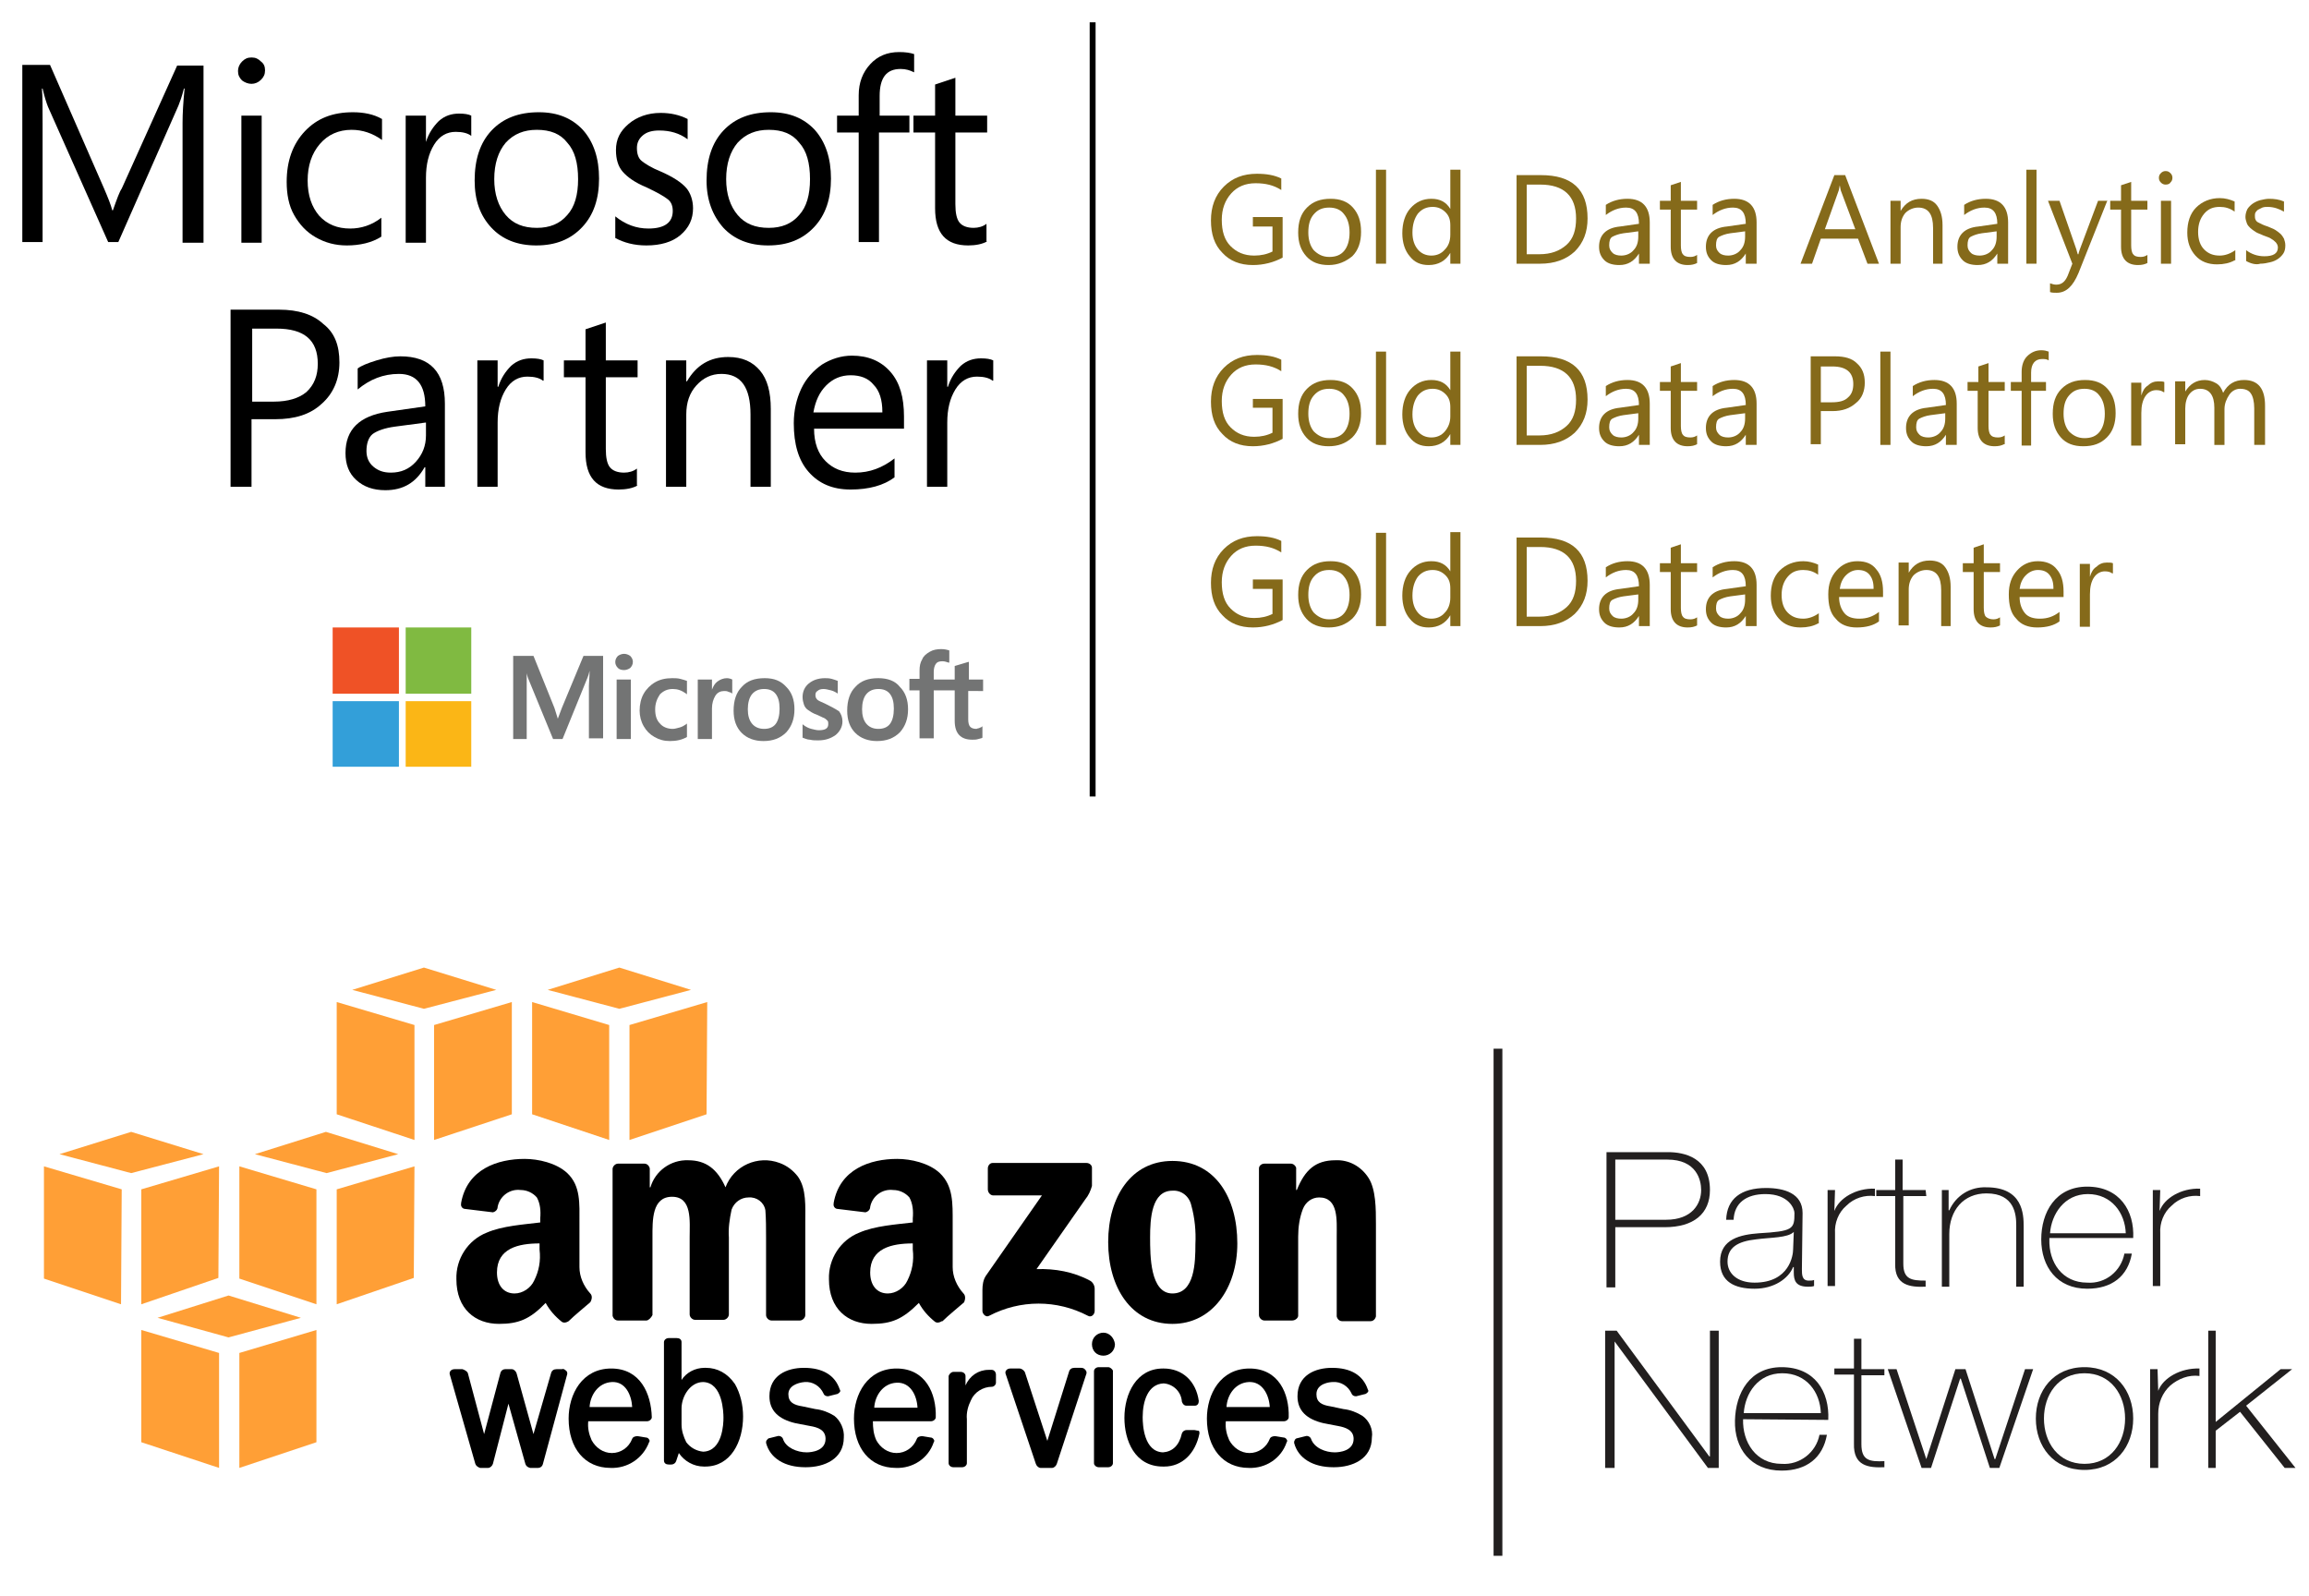 <?xml version="1.0" encoding="utf-8"?>
<!-- Generator: Adobe Illustrator 21.0.2, SVG Export Plug-In . SVG Version: 6.00 Build 0)  -->
<svg version="1.1" id="Layer_1" xmlns="http://www.w3.org/2000/svg" xmlns:xlink="http://www.w3.org/1999/xlink" x="0px" y="0px"
	 viewBox="0 0 341.5 236" style="enable-background:new 0 0 341.5 236;" xml:space="preserve">
<style type="text/css">
	.st0{fill:#FF9F36;}
	.st1{fill:#221F1F;}
	.st2{fill:#737474;}
	.st3{fill:#EF5226;}
	.st4{fill:#80BA41;}
	.st5{fill:#339FD9;}
	.st6{fill:#FBB616;}
	.st7{fill:none;stroke:#000000;stroke-width:0.874;stroke-miterlimit:10;}
	.st8{fill:#856A1A;}
</style>
<title>Data analytics awards 2</title>
<g>
	<polygon id="_Path_" class="st0" points="61.3,168.6 49.8,164.8 49.8,148.2 61.3,151.6 	"/>
	<polygon id="_Path_2" class="st0" points="64.2,151.6 75.7,148.2 75.7,164.8 64.2,168.6 	"/>
	<polygon id="_Path_3" class="st0" points="73.4,146.4 62.7,143.1 52.1,146.4 62.7,149.2 	"/>
	<polygon id="_Path_4" class="st0" points="90.1,168.6 78.7,164.8 78.7,148.2 90.1,151.6 	"/>
	<polygon id="_Path_5" class="st0" points="93.1,151.6 104.6,148.2 104.5,164.8 93.1,168.6 	"/>
	<polygon id="_Path_6" class="st0" points="102.2,146.4 91.6,143.1 81,146.4 91.6,149.2 	"/>
	<polygon id="_Path_7" class="st0" points="18,175.9 6.5,172.5 6.5,189.1 17.9,192.9 	"/>
	<polygon id="_Path_8" class="st0" points="20.9,175.9 32.4,172.5 32.3,189 20.9,192.9 	"/>
	<polygon id="_Path_9" class="st0" points="30.1,170.7 19.4,167.4 8.8,170.7 19.4,173.5 	"/>
	<polygon id="_Path_10" class="st0" points="46.8,192.9 35.4,189.1 35.4,172.5 46.8,175.9 	"/>
	<polygon id="_Path_11" class="st0" points="49.8,175.9 61.3,172.5 61.2,189 49.8,192.9 	"/>
	<polygon id="_Path_12" class="st0" points="58.9,170.7 48.2,167.4 37.7,170.7 48.3,173.5 	"/>
	<polygon id="_Path_13" class="st0" points="32.4,217.1 20.9,213.3 20.9,196.7 32.4,200.1 	"/>
	<polygon id="_Path_14" class="st0" points="35.4,200.1 46.8,196.7 46.8,213.3 35.4,217.1 	"/>
	<polygon id="_Path_15" class="st0" points="44.5,194.9 33.8,191.6 23.3,194.9 33.8,197.8 	"/>
	<path id="_Path_16" d="M83.1,202.5h-0.8c-0.4,0-0.7,0.2-0.8,0.6l-2.6,9l-2.5-9c-0.1-0.3-0.4-0.6-0.7-0.6h-1c-0.3,0-0.6,0.2-0.7,0.6
		l-2.4,9l-2.4-9c-0.1-0.3-0.5-0.5-0.8-0.6h-1.2c-0.2,0-0.5,0.1-0.6,0.3c-0.1,0.1-0.1,0.2-0.1,0.4l3.8,13.3c0.1,0.3,0.4,0.5,0.7,0.6
		h1.2c0.3,0,0.6-0.3,0.7-0.6l2.3-8.9l2.5,8.9c0.1,0.3,0.3,0.5,0.7,0.6h1.2c0.3,0,0.6-0.2,0.7-0.6l3.6-13.3c0-0.1,0-0.3-0.1-0.4
		C83.5,202.5,83.3,202.4,83.1,202.5"/>
	<path d="M90.4,202.4c-4.3,0-6.3,3.8-6.3,7.4c0,4.4,2.4,7.3,6.2,7.3c2.5,0.1,4.8-1.4,5.7-3.8c0.1-0.1,0.1-0.3,0-0.4
		c-0.1-0.2-0.3-0.3-0.5-0.3l-1.2-0.2c-0.3,0-0.7,0.1-0.8,0.4c-0.5,1.3-1.7,2.1-3,2.1c-1.3,0-2.4-0.8-3-1.9c-0.4-0.9-0.6-1.8-0.5-2.8
		h8.7c0.2,0,0.4-0.1,0.5-0.2c0.1-0.1,0.2-0.2,0.2-0.4C96.3,206.1,94.7,202.4,90.4,202.4 M93.5,208.1h-6.3c0.1-1.8,1.3-3.6,3.3-3.7
		S93.4,206.3,93.5,208.1"/>
	<path d="M104.4,202.3h-0.2c-1.4,0-2.7,0.7-3.4,1.8v-5.6c0-0.4-0.3-0.6-0.7-0.6h-1.2c-0.4,0-0.7,0.3-0.7,0.6V216
		c0,0.4,0.3,0.6,0.7,0.6h0.4c0.3,0,0.6-0.2,0.7-0.5l0.4-1.2c0.8,1.2,2.2,2,3.7,2h0.2c3.8,0,5.6-3.7,5.6-7.4c0-1.7-0.4-3.4-1.2-4.8
		C107.6,203.1,106.1,202.3,104.4,202.3 M107,209.7c0,0.8-0.1,4.9-3,5c-1-0.1-1.9-0.6-2.5-1.4c-0.4-0.8-0.7-1.7-0.7-2.6v-2.4
		c0-1.8,1.3-3.9,3.2-3.9C106.9,204.5,107,208.9,107,209.7"/>
	<path id="_Path_17" d="M123.4,209.4c-0.8-0.5-1.8-0.9-2.8-1l-1.9-0.4c-1.3-0.2-2.1-0.6-2.1-1.8s1.3-1.7,2.4-1.8
		c1.2-0.1,2.3,0.6,2.8,1.7c0.1,0.3,0.4,0.4,0.6,0.4h0.1l1.2-0.3c0.2,0,0.4-0.2,0.5-0.3c0.1-0.1,0.1-0.3,0-0.4
		c-0.7-2.1-2.5-3.2-5.3-3.2c-2.5,0-5.1,1.1-5.1,4.2c0,2.1,1.3,3.4,3.9,4l2.1,0.4c1.2,0.2,2.3,0.6,2.3,1.9c0,1.8-2.1,2-2.8,2
		c-1.4,0-3.1-0.7-3.5-2c-0.1-0.3-0.5-0.5-0.8-0.4l-1.2,0.3c-0.2,0-0.3,0.2-0.4,0.3c-0.1,0.1-0.1,0.3-0.1,0.4
		c0.6,2.3,2.8,3.6,5.8,3.6h0.1c2.7,0,5.6-1.2,5.6-4.4C124.9,211.4,124.3,210.1,123.4,209.4"/>
	<path d="M132.6,202.4c-4.3,0-6.3,3.8-6.3,7.4c0,4.4,2.4,7.3,6.2,7.3c2.5,0.1,4.8-1.4,5.6-3.8c0.1-0.1,0.1-0.3,0-0.4
		c-0.1-0.2-0.3-0.3-0.5-0.3l-1.2-0.2c-0.3,0-0.7,0.1-0.8,0.4c-0.5,1.3-1.7,2.1-3,2.1c-1.3,0-2.4-0.8-3-1.9c-0.4-0.9-0.5-1.8-0.5-2.8
		h8.6c0.2,0,0.4-0.1,0.5-0.2c0.1-0.1,0.2-0.2,0.2-0.4C138.5,206.1,136.9,202.4,132.6,202.4 M135.7,208.2h-6.4
		c0.1-1.8,1.3-3.6,3.3-3.7S135.6,206.3,135.7,208.2"/>
	<path id="_Path_18" d="M146.7,202.6h-0.5c-1.5,0-2.8,0.9-3.4,2.3v-1.4c0-0.3-0.3-0.6-0.7-0.6H141c-0.3,0-0.6,0.3-0.7,0.6v12.9
		c0,0.3,0.3,0.6,0.7,0.6h1.3c0.4,0,0.7-0.3,0.7-0.6v-6.5c-0.1-1,0.2-2,0.6-2.8c0.5-1.2,1.8-2,3.1-2c0.3,0,0.6-0.3,0.6-0.6v-1.2
		C147.3,202.9,147,202.6,146.7,202.6"/>
	<path id="_Path_19" d="M159.9,202.3h-1c-0.4,0-0.7,0.2-0.8,0.6l-3.2,10.2l-3.3-10.1c-0.1-0.3-0.5-0.6-0.8-0.6h-1.4
		c-0.2,0-0.5,0.1-0.6,0.3c-0.1,0.1-0.1,0.2-0.1,0.4l4.5,13.4c0.1,0.3,0.4,0.6,0.7,0.6h1.7c0.3,0,0.6-0.3,0.7-0.6l4.4-13.4
		c0-0.1,0-0.3-0.1-0.4C160.4,202.4,160.2,202.3,159.9,202.3"/>
	<path id="_Path_20" d="M163.2,197.1c-0.9,0-1.7,0.7-1.7,1.7s0.7,1.7,1.7,1.7c0.9,0,1.7-0.7,1.7-1.7c0,0,0,0,0,0
		C164.8,197.9,164.1,197.1,163.2,197.1"/>
	<path id="_Path_21" d="M163.9,202.2h-1.4c-0.4,0-0.7,0.3-0.7,0.6v13.6c0,0.2,0.1,0.3,0.2,0.4c0.1,0.1,0.3,0.2,0.5,0.2h1.4
		c0.4,0,0.7-0.3,0.7-0.6v-13.7C164.5,202.5,164.2,202.2,163.9,202.2"/>
	<path id="_Path_22" d="M176.6,211.5h-1.1c-0.3,0-0.6,0.2-0.7,0.5c-0.4,1.8-1.4,2.7-2.8,2.8c-2.8-0.1-3-4-3-5.2c0-2.4,0.8-4.9,3.1-5
		c1.4,0.1,2.6,1.2,2.7,2.7c0.1,0.3,0.3,0.6,0.7,0.6h1.2c0.4,0,0.6-0.3,0.6-0.7c-0.4-2.9-2.4-4.8-5.2-4.8H172c-3.9,0-5.7,3.7-5.7,7.3
		c0,3.3,1.5,7.2,5.7,7.2h0.2c2.6,0,4.6-1.9,5.2-4.9c0-0.1,0-0.3-0.1-0.4C177,211.6,176.8,211.5,176.6,211.5"/>
	<path d="M184.8,202.4c-4.3,0-6.3,3.8-6.3,7.4c0,4.4,2.4,7.3,6.2,7.3c2.5,0.1,4.8-1.4,5.6-3.8c0.1-0.1,0.1-0.3,0-0.4
		c-0.1-0.2-0.3-0.3-0.5-0.3l-1.2-0.2c-0.3,0-0.7,0.1-0.8,0.4c-0.5,1.3-1.7,2.1-3,2.1c-1.3,0-2.4-0.8-3-1.9c-0.4-0.9-0.6-1.8-0.5-2.8
		h8.6c0.2,0,0.4-0.1,0.5-0.2c0.1-0.1,0.2-0.2,0.2-0.4C190.7,206.1,189.1,202.4,184.8,202.4 M187.8,208.1h-6.4
		c0.1-1.8,1.3-3.6,3.3-3.7S187.7,206.3,187.8,208.1"/>
	<path id="_Path_23" d="M201.5,209.4c-0.8-0.5-1.8-0.9-2.8-1l-1.9-0.4c-1.3-0.2-2.1-0.6-2.1-1.8c0-1.6,2-1.8,2.4-1.8
		c1.2-0.1,2.3,0.6,2.8,1.7c0.1,0.3,0.4,0.4,0.6,0.4h0.1l1.2-0.3c0.2,0,0.4-0.2,0.5-0.3c0.1-0.1,0.1-0.3,0-0.4
		c-0.7-2.1-2.5-3.2-5.3-3.2c-2.5,0-5.1,1.1-5.1,4.2c0,2.1,1.3,3.4,3.9,4l2.1,0.4c1.1,0.2,2.3,0.6,2.3,1.9c0,1.8-2.1,2-2.8,2
		c-1.3,0-3-0.6-3.5-2c-0.1-0.3-0.5-0.5-0.8-0.4l-1.2,0.3c-0.2,0-0.4,0.2-0.4,0.3c-0.1,0.1-0.1,0.3-0.1,0.4c0.6,2.3,2.8,3.6,5.8,3.6
		h0.1c2.7,0,5.6-1.2,5.6-4.4C203.1,211.4,202.5,210.1,201.5,209.4"/>
	<path id="_Path_24" d="M146.1,175.9v-3.1c0-0.4,0.3-0.8,0.7-0.8c0,0,0,0,0,0h13.9c0.4,0,0.8,0.3,0.8,0.7c0,0,0,0,0,0v2.7
		c-0.2,0.7-0.5,1.4-1,2l-7.2,10.3c2.7-0.1,5.5,0.4,7.9,1.7c0.4,0.2,0.7,0.7,0.7,1.2v3.3c0,0.5-0.5,1-1,0.7c-4.6-2.4-10-2.4-14.6,0
		c-0.5,0.3-1-0.3-1-0.7v-3.1c0-0.7,0.1-1.5,0.5-2.1l8.3-11.9h-7.2C146.5,176.8,146.1,176.4,146.1,175.9
		C146.1,176,146.1,176,146.1,175.9"/>
	<path id="_Path_25" d="M95.6,195.3h-4.2c-0.4,0-0.7-0.3-0.8-0.7v-21.7c0-0.4,0.4-0.8,0.8-0.8c0,0,0,0,0,0h3.9
		c0.4,0,0.7,0.3,0.8,0.7v2.8h0.1c0.7-2.4,3-4.1,5.6-4c2.6,0,4.3,1.3,5.5,4c1.2-3.2,4.8-4.8,8-3.6c1.1,0.4,2,1.1,2.7,2
		c1.3,1.8,1.1,4.5,1.1,6.8v13.7c0,0.4-0.4,0.8-0.8,0.8h-4.2c-0.4,0-0.8-0.4-0.8-0.8V183c0-1.3,0-2.7-0.1-4c-0.2-1.2-1.3-2-2.5-1.9
		c0,0,0,0,0,0c-1.1,0-2.1,0.7-2.5,1.8c-0.3,1.4-0.5,2.8-0.4,4.1v11.4c0,0.4-0.4,0.8-0.8,0.8h-4.2c-0.4,0-0.8-0.4-0.8-0.8V183
		c0-2.4,0.4-6-2.6-6s-2.9,3.5-2.9,6v11.5C96.3,194.9,95.9,195.3,95.6,195.3"/>
	<path d="M173.4,171.7c6.3,0,9.6,5.4,9.6,12.2c0,6.6-3.7,11.9-9.6,11.9c-6.1,0-9.5-5.4-9.5-12.1S167.3,171.7,173.4,171.7
		 M173.4,176.1c-3.1,0-3.3,4.2-3.3,6.9s0,8.3,3.3,8.3s3.4-4.6,3.4-7.3c0.1-1.9-0.1-3.9-0.6-5.7C175.9,176.9,174.7,176,173.4,176.1"
		/>
	<path id="_Path_26" d="M191.1,195.3H187c-0.4,0-0.8-0.4-0.8-0.8v-21.7c0-0.4,0.4-0.7,0.8-0.7h3.9c0.4,0,0.7,0.3,0.8,0.6v3.3h0.1
		c1.2-3,2.8-4.4,5.7-4.4c2-0.1,3.8,0.9,4.9,2.6c1.1,1.7,1.1,4.6,1.1,6.8v13.7c-0.1,0.4-0.4,0.7-0.8,0.7h-4.2c-0.4,0-0.7-0.3-0.8-0.7
		v-11.8c0-2.4,0.3-5.8-2.6-5.8c-1.1,0-2,0.7-2.4,1.7c-0.5,1.3-0.7,2.7-0.7,4.1v11.7C192,194.9,191.6,195.3,191.1,195.3"/>
	<polygon id="_Path_27" class="st1" points="237.4,196.8 239.1,196.8 252.8,215.4 252.9,215.4 252.9,196.8 254.2,196.8 254.2,217.1 
		252.6,217.1 238.8,198.4 238.8,198.4 238.8,217.1 237.4,217.1 	"/>
	<path class="st1" d="M257.8,209.9c-0.1,3.4,1.9,6.6,5.7,6.6c2.7,0.2,5.1-1.7,5.6-4.3h1.1c-0.6,3.4-3,5.3-6.7,5.3
		c-4.6,0-7-3.3-6.9-7.4s2.2-7.9,6.9-7.9c4.9,0,7.1,3.6,6.9,7.8L257.8,209.9z M269.3,209c-0.1-3.1-2.1-5.9-5.7-5.9s-5.5,3-5.7,5.9
		H269.3z"/>
	<path id="_Path_28" class="st1" d="M278.7,203.4h-3.4v10.2c0,2.4,1.2,2.6,3.4,2.5v0.9c-2.4,0.1-4.6-0.2-4.5-3.5v-10.2h-2.9v-0.9
		h2.9V198h1.1v4.5h3.4L278.7,203.4z"/>
	<polygon id="_Path_29" class="st1" points="284.9,215.8 284.9,215.8 289.2,202.5 290.7,202.5 295,215.8 295.1,215.8 299.5,202.5 
		300.7,202.5 295.7,217.1 294.3,217.1 290,203.9 289.9,203.9 285.6,217.1 284.2,217.1 279.2,202.5 280.5,202.5 	"/>
	<path class="st1" d="M308.3,202.2c4.6,0,7.2,3.5,7.2,7.6s-2.6,7.6-7.2,7.6s-7.2-3.5-7.2-7.6S303.7,202.2,308.3,202.2 M308.3,216.5
		c3.9,0,6-3.2,6-6.7s-2.1-6.7-6-6.7s-6,3.2-6,6.7S304.4,216.5,308.3,216.5"/>
	<path id="_Path_30" class="st1" d="M319.2,205.7L319.2,205.7c0.7-1.9,3.3-3.4,6.1-3.3v1.1c-1.6-0.2-3.1,0.4-4.3,1.4
		c-1.2,1.1-1.8,2.6-1.8,4.2v8H318v-14.6h1.1L319.2,205.7z"/>
	<polygon id="_Path_31" class="st1" points="326.6,196.8 327.7,196.8 327.7,210.3 337.3,202.5 339,202.5 332.2,207.9 339.5,217.1 
		337.9,217.1 331.3,208.8 327.7,211.6 327.7,217.1 326.6,217.1 	"/>
	<path class="st1" d="M237.6,170.4h9.1c2.4,0,6.2,0.8,6.2,5.6c0,3.5-2.4,5.5-6.7,5.5h-7.3v8.9h-1.3V170.4z M238.9,180.4h7.5
		c3.9,0,5.2-2.4,5.2-4.4c0-1.5-0.7-4.5-5-4.5h-7.7L238.9,180.4z"/>
	<path class="st1" d="M266.5,187.7c0,0.8,0,1.7,1,1.7c0.3,0,0.6,0,0.8-0.1v0.9c-0.3,0.1-0.6,0.1-0.9,0.1c-1.8,0-2.1-0.9-2.1-2.1
		v-0.8h-0.1c-0.7,1.7-2.8,3.2-5.7,3.2s-5.1-1-5.1-4c0-3.4,3.1-4,5.7-4.2c5.1-0.3,5.3-0.6,5.3-3c0-0.6-0.8-2.8-4.3-2.8
		c-2.8,0-4.6,1.3-4.7,3.8h-1.1c0.1-3.1,2.2-4.7,5.9-4.7c2.7,0,5.4,0.8,5.4,3.7L266.5,187.7z M265.3,182.2c-0.9,0.9-3.4,0.8-5.6,1.1
		c-2.7,0.3-4.2,1.2-4.2,3.3c0,1.7,1.4,3.1,4,3.1c5.2,0,5.7-4.1,5.7-4.9L265.3,182.2z"/>
	<path id="_Path_32" class="st1" d="M271.3,179.1L271.3,179.1c0.7-1.9,3.2-3.4,6-3.3v1.1c-1.5-0.2-3.1,0.3-4.2,1.4
		c-1.2,1-1.8,2.6-1.7,4.1v7.8h-1.1V176h1.1L271.3,179.1z"/>
	<path id="_Path_33" class="st1" d="M284.9,176.9h-3.4v10c0,2.3,1.2,2.5,3.3,2.5v0.9c-2.3,0.1-4.6-0.2-4.5-3.4v-10h-2.8V176h2.8
		v-4.5h1.1v4.5h3.4L284.9,176.9z"/>
	<path id="_Path_34" class="st1" d="M287.1,176h1.1v3h0.1c1-2.2,3.1-3.5,5.5-3.4c5.4,0,5.5,4,5.5,5.8v8.9h-1.1v-9.1
		c0-1.5-0.2-4.7-4.4-4.7c-3.4,0-5.5,2.5-5.5,6v7.8h-1.1V176z"/>
	<path class="st1" d="M303.1,183.3c-0.1,3.4,1.9,6.4,5.6,6.4c2.7,0.2,5-1.7,5.5-4.3h1.1c-0.6,3.4-3,5.2-6.6,5.2
		c-4.5,0-6.8-3.3-6.8-7.3s2.1-7.8,6.8-7.8c4.8,0,7,3.6,6.8,7.6H303.1z M314.4,182.4c-0.1-3-2.1-5.8-5.6-5.8s-5.4,3-5.6,5.8H314.4z"
		/>
	<path id="_Path_35" class="st1" d="M319.4,179.1L319.4,179.1c0.7-1.9,3.2-3.4,6-3.3v1.1c-1.5-0.2-3.1,0.3-4.2,1.4
		c-1.2,1-1.8,2.6-1.7,4.1v7.8h-1.1V176h1.1L319.4,179.1z"/>
	<rect id="_Path_36" x="220.9" y="155.1" class="st1" width="1.3" height="75"/>
</g>
<path d="M142.5,191.3c-1-1.1-1.6-2.5-1.6-3.9v-6.6c0-2.8,0.1-5.4-1.9-7.3c-1.6-1.5-4.3-2.1-6.3-2.1c-4,0-8.5,1.5-9.4,6.5
	c0,0,0,0,0,0.1c-0.1,0.4,0.2,0.8,0.6,0.8l4.1,0.5c0.4-0.1,0.7-0.4,0.7-0.8c0.3-1.6,1.8-2.7,3.4-2.5c0.9,0,1.8,0.4,2.4,1.1
	c0.5,0.9,0.6,2,0.5,3.1v0.6c-2.5,0.3-5.6,0.5-7.9,1.5c-2.8,1.1-4.6,3.9-4.5,6.9c0,4.4,2.8,6.6,6.3,6.6c3,0,4.6-0.7,7-3.1
	c0.6,1.1,1.4,2,2.4,2.8c0.3,0.2,0.7,0.1,1-0.1l0.1,0c0.8-0.8,2.4-2.1,3.2-2.8C142.8,192.1,142.8,191.6,142.5,191.3z M134.2,189.4
	c-0.5,1.1-1.7,1.9-2.9,1.9c-1.6,0-2.6-1.2-2.6-3.1c0-3.6,3.2-4.3,6.3-4.3v0.9C135.2,186.5,134.9,188,134.2,189.4z"/>
<path d="M87.3,191.3c-1-1.1-1.6-2.5-1.6-3.9v-6.6c0-2.8,0.2-5.4-1.8-7.3c-1.6-1.5-4.3-2.1-6.3-2.1c-4,0-8.5,1.5-9.4,6.5
	c0,0,0,0,0,0.1c-0.1,0.4,0.2,0.8,0.6,0.8l4.1,0.5c0.4-0.1,0.7-0.4,0.7-0.8c0.3-1.6,1.8-2.7,3.4-2.5c0.9,0,1.8,0.4,2.4,1.1
	c0.5,0.9,0.6,2,0.5,3.1v0.6c-2.4,0.3-5.6,0.5-7.9,1.5c-2.8,1.1-4.6,3.9-4.5,6.9c0,4.4,2.8,6.6,6.3,6.6c2.9,0,4.6-0.7,6.9-3.1
	c0.6,1.1,1.4,2,2.4,2.8c0.3,0.2,0.7,0.1,1-0.1l0,0c0.8-0.8,2.4-2.1,3.2-2.8C87.6,192.1,87.6,191.6,87.3,191.3z M79,189.4
	c-0.5,1.1-1.7,1.9-2.9,1.9c-1.6,0-2.6-1.2-2.6-3.1c0-3.6,3.2-4.3,6.3-4.3v0.9C80,186.5,79.7,188,79,189.4z"/>
<g>
	<g>
		<path d="M30.1,35.9h-3.1V18.2c0-1.4,0.1-3.1,0.3-5.1h-0.1c-0.3,1.2-0.6,2-0.8,2.5l-8.9,20.2H16l-8.9-20c-0.2-0.5-0.5-1.4-0.8-2.7
			H6.2c0.1,1.1,0.1,2.8,0.1,5.1v17.6h-3V9.6h4.1l8,18.3c0.6,1.4,1,2.4,1.2,3.2h0.1c0.6-1.7,1-2.8,1.3-3.2l8.2-18.2h3.9V35.9"/>
		<path d="M39.2,10.4c0,0.6-0.2,1-0.6,1.4c-0.4,0.4-0.9,0.6-1.4,0.6c-0.5,0-1-0.2-1.4-0.5c-0.4-0.4-0.6-0.8-0.6-1.4
			c0-0.5,0.2-1,0.6-1.4c0.4-0.4,0.8-0.6,1.4-0.6c0.6,0,1,0.2,1.4,0.6C39,9.4,39.2,9.8,39.2,10.4 M38.7,35.9h-3V17.1h3V35.9"/>
		<path d="M56.4,35c-1.4,0.9-3.2,1.3-5.1,1.3c-1.7,0-3.2-0.4-4.6-1.2c-1.4-0.8-2.4-1.9-3.2-3.3c-0.8-1.4-1.1-3.1-1.1-4.9
			c0-3.1,0.9-5.6,2.7-7.5c1.8-1.9,4.1-2.8,7.1-2.8c1.6,0,3.1,0.3,4.3,1v3.1c-1.4-1-2.9-1.5-4.5-1.5c-1.9,0-3.5,0.7-4.7,2.1
			c-1.2,1.4-1.8,3.2-1.8,5.4c0,2.2,0.6,3.9,1.7,5.2c1.2,1.3,2.7,1.9,4.6,1.9c1.6,0,3.2-0.5,4.6-1.6V35"/>
		<path d="M69.7,20.1c-0.5-0.4-1.3-0.6-2.3-0.6c-1.3,0-2.4,0.6-3.2,1.9c-0.8,1.3-1.2,2.9-1.2,4.9v9.6h-3V17.1h3V21H63
			c0.4-1.3,1.1-2.3,1.9-3.1c0.9-0.8,1.9-1.1,3-1.1c0.8,0,1.4,0.1,1.8,0.3V20.1"/>
		<path d="M88.6,26.4c0,3-0.8,5.4-2.5,7.2c-1.7,1.8-3.9,2.7-6.8,2.7c-2.8,0-5-0.9-6.6-2.6c-1.7-1.8-2.5-4.1-2.5-7
			c0-3.1,0.8-5.6,2.5-7.4c1.7-1.8,4-2.7,7-2.7c2.8,0,4.9,0.9,6.5,2.6C87.8,21,88.6,23.4,88.6,26.4 M85.5,26.5c0-2.4-0.5-4.2-1.6-5.4
			c-1-1.3-2.5-1.9-4.5-1.9c-1.9,0-3.4,0.6-4.6,1.9c-1.1,1.3-1.7,3.1-1.7,5.4c0,2.2,0.6,4,1.7,5.3c1.1,1.3,2.6,1.9,4.6,1.9
			c1.9,0,3.4-0.6,4.5-1.9C85,30.6,85.5,28.8,85.5,26.5"/>
		<path d="M102.5,30.8c0,1.6-0.6,2.9-1.9,4c-1.2,1-2.9,1.5-5,1.5c-1.8,0-3.3-0.4-4.6-1.1V32c1.5,1.2,3.1,1.8,4.9,1.8
			c2.4,0,3.6-0.9,3.6-2.6c0-0.7-0.2-1.3-0.7-1.7c-0.5-0.4-1.5-1-3.2-1.8c-1.7-0.7-2.8-1.5-3.5-2.3c-0.7-0.8-1-1.9-1-3.2
			c0-1.6,0.6-2.8,1.9-3.9c1.2-1,2.8-1.6,4.7-1.6c1.5,0,2.8,0.3,4,0.9v3c-1.2-0.9-2.6-1.3-4.2-1.3c-1,0-1.8,0.2-2.4,0.7
			c-0.6,0.5-0.9,1.1-0.9,1.9c0,0.8,0.2,1.5,0.7,1.9c0.5,0.4,1.4,1,2.9,1.6c1.8,0.8,3,1.6,3.7,2.4C102.1,28.5,102.5,29.6,102.5,30.8"
			/>
		<path d="M122.9,26.4c0,3-0.8,5.4-2.5,7.2c-1.7,1.8-3.9,2.7-6.8,2.7c-2.8,0-5-0.9-6.6-2.6c-1.6-1.8-2.5-4.1-2.5-7
			c0-3.1,0.8-5.6,2.5-7.4c1.7-1.8,4-2.7,7-2.7c2.8,0,4.9,0.9,6.5,2.6C122.1,21,122.9,23.4,122.9,26.4 M119.8,26.5
			c0-2.4-0.5-4.2-1.6-5.4c-1-1.3-2.5-1.9-4.5-1.9c-1.9,0-3.4,0.6-4.6,1.9c-1.1,1.3-1.7,3.1-1.7,5.4c0,2.2,0.6,4,1.7,5.3
			c1.1,1.3,2.6,1.9,4.6,1.9c1.9,0,3.4-0.6,4.5-1.9C119.3,30.6,119.8,28.8,119.8,26.5"/>
		<path d="M135.2,10.7c-0.6-0.3-1.2-0.5-2-0.5c-2.1,0-3.1,1.3-3.1,4v2.9h4.4v2.5H130v16.2h-3V19.6h-3.2v-2.5h3.2v-3
			c0-1.9,0.6-3.4,1.7-4.6c1.1-1.2,2.5-1.8,4.3-1.8c0.9,0,1.6,0.1,2.2,0.3V10.7"/>
		<path d="M146,35.7c-0.7,0.4-1.7,0.6-2.8,0.6c-3.3,0-4.9-1.8-4.9-5.5V19.6h-3.2v-2.5h3.2v-4.6l3-1v5.6h4.7v2.5h-4.7v10.6
			c0,1.3,0.2,2.2,0.6,2.7c0.4,0.5,1.1,0.8,2.1,0.8c0.7,0,1.4-0.2,1.9-0.6V35.7"/>
		<path d="M50.2,53.6c0,2.5-0.9,4.6-2.6,6.1c-1.7,1.6-4,2.3-6.9,2.3h-3.5V72h-3.1V45.8h7.2c2.8,0,5,0.7,6.5,2.1
			C49.5,49.2,50.2,51.1,50.2,53.6 M47,53.8c0-3.5-2-5.2-6.1-5.2h-3.6v10.8h3.2c2.1,0,3.7-0.5,4.8-1.4C46.5,56.9,47,55.5,47,53.8"/>
		<path d="M65.9,72h-3v-2.9h-0.1c-1.3,2.3-3.2,3.4-5.8,3.4c-1.8,0-3.2-0.5-4.3-1.5c-1.1-1-1.6-2.3-1.6-4c0-3.5,2.1-5.5,6.2-6.1
			l5.6-0.8c0-3.2-1.3-4.8-3.9-4.8c-2.3,0-4.3,0.8-6.1,2.3v-3.1c0.5-0.4,1.5-0.8,2.8-1.2c1.3-0.4,2.5-0.6,3.5-0.6
			c4.4,0,6.6,2.3,6.6,7V72 M62.9,62.5l-4.5,0.6c-1.5,0.2-2.6,0.6-3.3,1.1c-0.6,0.5-0.9,1.4-0.9,2.5c0,0.9,0.3,1.7,1,2.3
			c0.7,0.6,1.5,0.9,2.6,0.9c1.5,0,2.7-0.5,3.7-1.6c1-1.1,1.5-2.4,1.5-3.9V62.5"/>
		<path d="M80.3,56.3c-0.5-0.4-1.3-0.6-2.3-0.6c-1.3,0-2.4,0.6-3.2,1.9c-0.8,1.3-1.2,2.9-1.2,4.9V72h-3V53.3h3v3.9h0.1
			c0.4-1.3,1.1-2.3,1.9-3.1c0.9-0.8,1.9-1.1,3-1.1c0.8,0,1.4,0.1,1.8,0.3V56.3"/>
		<path d="M94.3,71.8c-0.7,0.4-1.7,0.6-2.8,0.6c-3.3,0-4.9-1.8-4.9-5.5V55.8h-3.2v-2.5h3.2v-4.6l3-1v5.6h4.7v2.5h-4.7v10.6
			c0,1.3,0.2,2.2,0.6,2.7c0.4,0.5,1.1,0.8,2.1,0.8c0.7,0,1.4-0.2,1.9-0.6V71.8"/>
		<path d="M114,72h-3V61.3c0-4-1.4-6-4.3-6c-1.5,0-2.7,0.6-3.7,1.7c-1,1.1-1.5,2.5-1.5,4.3V72h-3V53.3h3v3.1h0.1
			c1.4-2.4,3.4-3.6,6.1-3.6c2.1,0,3.6,0.7,4.7,2c1.1,1.3,1.6,3.2,1.6,5.7V72"/>
		<path d="M133.6,63.4h-13.2c0,2.1,0.6,3.7,1.7,4.8c1.1,1.1,2.5,1.7,4.4,1.7c2.1,0,4-0.7,5.8-2.1v2.8c-1.6,1.2-3.8,1.8-6.5,1.8
			c-2.7,0-4.7-0.9-6.2-2.6c-1.5-1.7-2.2-4.1-2.2-7.2c0-1.9,0.4-3.6,1.1-5.1c0.7-1.5,1.8-2.7,3.1-3.6c1.3-0.8,2.8-1.3,4.4-1.3
			c2.4,0,4.3,0.8,5.7,2.4c1.4,1.6,2,3.8,2,6.6V63.4 M130.5,60.9c0-1.7-0.4-3.1-1.3-4c-0.8-1-2-1.4-3.4-1.4c-1.4,0-2.6,0.5-3.6,1.5
			c-1,1-1.6,2.3-1.9,4H130.5"/>
		<path d="M146.8,56.3c-0.5-0.4-1.3-0.6-2.3-0.6c-1.3,0-2.4,0.6-3.2,1.9c-0.8,1.3-1.2,2.9-1.2,4.9V72h-3V53.3h3v3.9h0.1
			c0.4-1.3,1.1-2.3,1.9-3.1c0.9-0.8,1.9-1.1,3-1.1c0.8,0,1.4,0.1,1.8,0.3V56.3"/>
		<path class="st2" d="M83.1,104.7l-0.6,1.6h0c-0.1-0.4-0.3-0.9-0.5-1.6L78.9,97h-3v12.3h2v-7.6c0-0.5,0-1,0-1.7
			c0-0.3,0-0.6-0.1-0.8h0c0.1,0.5,0.2,0.8,0.3,1.1l3.7,9h1.4l3.7-9.1c0.1-0.2,0.2-0.6,0.3-1h0c0,0.9-0.1,1.7-0.1,2.2v7.8h2.1V97
			h-2.9L83.1,104.7"/>
		<polyline class="st2" points="91.2,109.3 93.3,109.3 93.3,102.6 93.3,100.5 91.2,100.5 91.2,104.8 91.2,109.3 		"/>
		<path class="st2" d="M92.3,96.7c-0.3,0-0.6,0.1-0.9,0.3c-0.2,0.2-0.4,0.5-0.4,0.9c0,0.3,0.1,0.6,0.4,0.9c0.2,0.2,0.5,0.3,0.9,0.3
			c0.3,0,0.6-0.1,0.9-0.3c0.2-0.2,0.4-0.5,0.4-0.9c0-0.3-0.1-0.6-0.4-0.9C92.9,96.8,92.6,96.7,92.3,96.7"/>
		<path class="st2" d="M100.6,100.4c-0.4-0.1-0.8-0.1-1.2-0.1c-1,0-1.8,0.2-2.5,0.6c-0.7,0.4-1.3,1-1.7,1.7
			c-0.4,0.7-0.6,1.6-0.6,2.5c0,0.8,0.2,1.6,0.6,2.3c0.4,0.7,0.9,1.2,1.6,1.6c0.7,0.4,1.4,0.6,2.3,0.6c1,0,1.8-0.2,2.5-0.6l0,0V107
			l-0.1,0.1c-0.3,0.2-0.6,0.4-1,0.5c-0.4,0.1-0.7,0.2-1,0.2c-0.8,0-1.5-0.3-1.9-0.8c-0.5-0.5-0.7-1.2-0.7-2.1c0-0.9,0.3-1.6,0.7-2.2
			c0.5-0.5,1.1-0.8,1.9-0.8c0.7,0,1.3,0.2,2,0.7l0.1,0.1v-2l0,0C101.3,100.6,101,100.5,100.6,100.4"/>
		<path class="st2" d="M107.5,100.3c-0.5,0-1,0.2-1.4,0.5c-0.4,0.3-0.6,0.7-0.8,1.2h0v-1.5h-2.1v8.8h2.1v-4.5c0-0.8,0.2-1.4,0.5-1.9
			c0.3-0.5,0.8-0.7,1.3-0.7c0.2,0,0.4,0,0.6,0.1c0.2,0.1,0.4,0.1,0.5,0.2l0.1,0.1v-2.1l0,0C108.1,100.4,107.8,100.3,107.5,100.3"/>
		<path class="st2" d="M113.1,100.3c-1.5,0-2.6,0.4-3.4,1.3c-0.8,0.8-1.2,2-1.2,3.5c0,1.4,0.4,2.5,1.2,3.3c0.8,0.8,1.9,1.2,3.2,1.2
			c1.4,0,2.5-0.4,3.4-1.3c0.8-0.9,1.2-2,1.2-3.4c0-1.4-0.4-2.5-1.2-3.3C115.5,100.7,114.5,100.3,113.1,100.3 M114.7,107.1
			c-0.4,0.5-1,0.7-1.7,0.7c-0.8,0-1.4-0.3-1.8-0.8c-0.4-0.5-0.6-1.2-0.6-2.1c0-0.9,0.2-1.7,0.6-2.2c0.4-0.5,1-0.8,1.8-0.8
			c0.7,0,1.3,0.2,1.7,0.7c0.4,0.5,0.6,1.2,0.6,2.2C115.3,105.8,115.1,106.6,114.7,107.1"/>
		<path class="st2" d="M122.1,104.1c-0.7-0.3-1.1-0.5-1.2-0.6c-0.2-0.2-0.3-0.4-0.3-0.7c0-0.3,0.1-0.5,0.3-0.6
			c0.2-0.2,0.5-0.3,0.9-0.3c0.3,0,0.7,0.1,1.1,0.2c0.4,0.1,0.7,0.3,0.9,0.4l0.1,0.1v-1.9l0,0c-0.2-0.1-0.6-0.2-0.9-0.3
			c-0.4-0.1-0.7-0.1-1-0.1c-1,0-1.8,0.3-2.4,0.8c-0.6,0.5-0.9,1.2-0.9,2c0,0.4,0.1,0.8,0.2,1.1c0.1,0.3,0.3,0.6,0.6,0.8
			c0.3,0.2,0.7,0.5,1.3,0.7c0.5,0.2,0.8,0.4,1.1,0.5c0.2,0.1,0.4,0.3,0.5,0.4c0.1,0.1,0.1,0.3,0.1,0.5c0,0.6-0.4,0.9-1.4,0.9
			c-0.3,0-0.7-0.1-1.1-0.2c-0.4-0.1-0.8-0.3-1.2-0.6l-0.1-0.1v2l0,0c0.3,0.1,0.7,0.3,1.1,0.3c0.4,0.1,0.8,0.1,1.2,0.1
			c1.1,0,1.9-0.3,2.6-0.8c0.6-0.5,1-1.2,1-2c0-0.6-0.2-1.1-0.5-1.5C123.5,104.8,122.9,104.5,122.1,104.1"/>
		<path class="st2" d="M129.9,100.3c-1.5,0-2.6,0.4-3.4,1.3c-0.8,0.8-1.2,2-1.2,3.5c0,1.4,0.4,2.5,1.2,3.3c0.8,0.8,1.9,1.2,3.2,1.2
			c1.4,0,2.5-0.4,3.4-1.3c0.8-0.9,1.2-2,1.2-3.4c0-1.4-0.4-2.5-1.2-3.3C132.4,100.7,131.3,100.3,129.9,100.3 M131.6,107.1
			c-0.4,0.5-1,0.7-1.7,0.7c-0.8,0-1.4-0.3-1.8-0.8c-0.4-0.5-0.6-1.2-0.6-2.1c0-0.9,0.2-1.7,0.6-2.2c0.4-0.5,1-0.8,1.8-0.8
			c0.7,0,1.3,0.2,1.7,0.7c0.4,0.5,0.6,1.2,0.6,2.2C132.2,105.8,132,106.6,131.6,107.1"/>
		<path class="st2" d="M145.4,102.2v-1.7h-2.1v-2.6l-0.1,0l-2,0.6l0,0v2h-3.1v-1.1c0-0.5,0.1-0.9,0.3-1.2c0.2-0.3,0.5-0.4,1-0.4
			c0.3,0,0.6,0.1,0.9,0.2l0.1,0v-1.8l0,0c-0.3-0.1-0.7-0.2-1.2-0.2c-0.6,0-1.2,0.1-1.7,0.4c-0.5,0.3-0.9,0.6-1.1,1.1
			c-0.3,0.5-0.4,1-0.4,1.7v1.2h-1.5v1.7h1.5v7.1h2.1v-7.1h3.1v4.5c0,1.9,0.9,2.8,2.6,2.8c0.3,0,0.6,0,0.9-0.1
			c0.3-0.1,0.5-0.1,0.6-0.2l0,0v-1.7l-0.1,0.1c-0.1,0.1-0.3,0.1-0.4,0.2c-0.2,0-0.3,0.1-0.4,0.1c-0.4,0-0.7-0.1-0.9-0.3
			c-0.2-0.2-0.3-0.6-0.3-1.1v-4.2H145.4"/>
		<polyline class="st3" points="59,102.6 49.2,102.6 49.2,92.8 59,92.8 59,102.6 		"/>
		<polyline class="st4" points="69.7,102.6 60,102.6 60,92.8 69.7,92.8 69.7,102.6 		"/>
		<polyline class="st5" points="59,113.4 49.2,113.4 49.2,103.7 59,103.7 59,113.4 		"/>
		<polyline class="st6" points="69.7,113.4 60,113.4 60,103.7 69.7,103.7 69.7,113.4 		"/>
	</g>
</g>
<line class="st7" x1="161.6" y1="3.3" x2="161.6" y2="117.8"/>
<g>
	<path class="st8" d="M189.7,38.1c-1.3,0.7-2.8,1.1-4.4,1.1c-1.9,0-3.4-0.6-4.5-1.8c-1.2-1.2-1.7-2.8-1.7-4.8c0-2,0.6-3.7,1.9-5
		c1.3-1.3,2.9-1.9,4.9-1.9c1.4,0,2.6,0.2,3.6,0.7v1.7c-1.1-0.7-2.3-1-3.8-1c-1.5,0-2.7,0.5-3.6,1.5c-0.9,1-1.4,2.3-1.4,3.9
		c0,1.7,0.4,3,1.3,3.9c0.9,0.9,2,1.4,3.5,1.4c1,0,1.9-0.2,2.7-0.6v-3.7h-2.9v-1.4h4.4V38.1z"/>
	<path class="st8" d="M196.5,39.2c-1.4,0-2.5-0.4-3.3-1.3c-0.8-0.9-1.2-2-1.2-3.5c0-1.6,0.4-2.8,1.3-3.7c0.9-0.9,2-1.3,3.5-1.3
		c1.4,0,2.5,0.4,3.3,1.3c0.8,0.9,1.2,2,1.2,3.6c0,1.5-0.4,2.7-1.3,3.6C199,38.7,197.9,39.2,196.5,39.2z M196.6,30.7
		c-1,0-1.7,0.3-2.3,1s-0.8,1.6-0.8,2.7c0,1.1,0.3,2,0.8,2.6c0.6,0.6,1.3,1,2.3,1c1,0,1.7-0.3,2.2-0.9c0.5-0.6,0.8-1.5,0.8-2.7
		c0-1.2-0.3-2.1-0.8-2.7C198.3,31,197.5,30.7,196.6,30.7z"/>
	<path class="st8" d="M205,39h-1.5V25.1h1.5V39z"/>
	<path class="st8" d="M216,39h-1.5v-1.6h0c-0.7,1.2-1.8,1.8-3.2,1.8c-1.2,0-2.1-0.4-2.8-1.3c-0.7-0.8-1.1-2-1.1-3.4
		c0-1.5,0.4-2.8,1.2-3.7c0.8-0.9,1.8-1.4,3.1-1.4c1.3,0,2.2,0.5,2.8,1.5h0v-5.8h1.5V39z M214.5,34.7v-1.4c0-0.8-0.2-1.4-0.7-1.9
		c-0.5-0.5-1.1-0.8-1.9-0.8c-0.9,0-1.6,0.3-2.2,1c-0.5,0.7-0.8,1.6-0.8,2.8c0,1.1,0.3,1.9,0.8,2.5c0.5,0.6,1.2,0.9,2,0.9
		c0.8,0,1.5-0.3,2-0.9C214.2,36.4,214.5,35.7,214.5,34.7z"/>
	<path class="st8" d="M224.3,39V25.9h3.6c4.6,0,6.9,2.1,6.9,6.4c0,2-0.6,3.6-1.9,4.9c-1.3,1.2-3,1.8-5.1,1.8H224.3z M225.8,27.3
		v10.3h1.9c1.7,0,3-0.5,4-1.4c1-0.9,1.4-2.2,1.4-3.9c0-3.3-1.8-5-5.3-5H225.8z"/>
	<path class="st8" d="M243.9,39h-1.5v-1.5h0c-0.7,1.1-1.6,1.7-2.9,1.7c-0.9,0-1.7-0.2-2.2-0.7c-0.5-0.5-0.8-1.1-0.8-2
		c0-1.7,1-2.8,3.1-3l2.8-0.4c0-1.6-0.6-2.4-1.9-2.4c-1.1,0-2.1,0.4-3,1.1v-1.5c0.9-0.6,2-0.9,3.2-0.9c2.2,0,3.3,1.2,3.3,3.5V39z
		 M242.4,34.2l-2.3,0.3c-0.7,0.1-1.2,0.3-1.6,0.5c-0.4,0.2-0.5,0.7-0.5,1.3c0,0.5,0.2,0.8,0.5,1.1s0.8,0.4,1.3,0.4
		c0.7,0,1.4-0.3,1.8-0.8c0.5-0.5,0.7-1.2,0.7-2V34.2z"/>
	<path class="st8" d="M251,38.9c-0.4,0.2-0.8,0.3-1.4,0.3c-1.6,0-2.5-0.9-2.5-2.7v-5.5h-1.6v-1.3h1.6v-2.3l1.5-0.5v2.8h2.4v1.3h-2.4
		v5.3c0,0.6,0.1,1.1,0.3,1.3c0.2,0.3,0.6,0.4,1.1,0.4c0.4,0,0.7-0.1,1-0.3V38.9z"/>
	<path class="st8" d="M259.7,39h-1.5v-1.5h0c-0.7,1.1-1.6,1.7-2.9,1.7c-0.9,0-1.7-0.2-2.2-0.7c-0.5-0.5-0.8-1.1-0.8-2
		c0-1.7,1-2.8,3.1-3l2.8-0.4c0-1.6-0.6-2.4-1.9-2.4c-1.1,0-2.1,0.4-3,1.1v-1.5c0.9-0.6,2-0.9,3.2-0.9c2.2,0,3.3,1.2,3.3,3.5V39z
		 M258.2,34.2l-2.3,0.3c-0.7,0.1-1.2,0.3-1.6,0.5c-0.4,0.2-0.5,0.7-0.5,1.3c0,0.5,0.2,0.8,0.5,1.1s0.8,0.4,1.3,0.4
		c0.7,0,1.4-0.3,1.8-0.8c0.5-0.5,0.7-1.2,0.7-2V34.2z"/>
	<path class="st8" d="M277.9,39h-1.7l-1.4-3.7h-5.5L268,39h-1.7l5-13.1h1.6L277.9,39z M274.4,33.9l-2.1-5.6
		c-0.1-0.2-0.1-0.5-0.2-0.9h0c-0.1,0.4-0.1,0.7-0.2,0.9l-2,5.6H274.4z"/>
	<path class="st8" d="M287.4,39h-1.5v-5.3c0-2-0.7-3-2.2-3c-0.7,0-1.4,0.3-1.9,0.8c-0.5,0.6-0.7,1.3-0.7,2.1V39h-1.5v-9.3h1.5v1.5h0
		c0.7-1.2,1.7-1.8,3.1-1.8c1,0,1.8,0.3,2.3,1c0.5,0.7,0.8,1.6,0.8,2.9V39z"/>
	<path class="st8" d="M296.9,39h-1.5v-1.5h0c-0.7,1.1-1.6,1.7-2.9,1.7c-0.9,0-1.7-0.2-2.2-0.7c-0.5-0.5-0.8-1.1-0.8-2
		c0-1.7,1-2.8,3.1-3l2.8-0.4c0-1.6-0.6-2.4-1.9-2.4c-1.1,0-2.1,0.4-3,1.1v-1.5c0.9-0.6,2-0.9,3.2-0.9c2.2,0,3.3,1.2,3.3,3.5V39z
		 M295.4,34.2l-2.3,0.3c-0.7,0.1-1.2,0.3-1.6,0.5c-0.4,0.2-0.5,0.7-0.5,1.3c0,0.5,0.2,0.8,0.5,1.1s0.8,0.4,1.3,0.4
		c0.7,0,1.4-0.3,1.8-0.8c0.5-0.5,0.7-1.2,0.7-2V34.2z"/>
	<path class="st8" d="M301.2,39h-1.5V25.1h1.5V39z"/>
	<path class="st8" d="M311.7,29.6l-4.3,10.8c-0.8,1.9-1.8,2.9-3.2,2.9c-0.4,0-0.7,0-1-0.1v-1.3c0.3,0.1,0.6,0.2,0.9,0.2
		c0.8,0,1.3-0.4,1.7-1.3l0.7-1.8l-3.6-9.3h1.7l2.5,7.2c0,0.1,0.1,0.3,0.2,0.7h0.1c0-0.1,0.1-0.4,0.2-0.7l2.7-7.2H311.7z"/>
	<path class="st8" d="M317.6,38.9c-0.4,0.2-0.8,0.3-1.4,0.3c-1.6,0-2.5-0.9-2.5-2.7v-5.5h-1.6v-1.3h1.6v-2.3l1.5-0.5v2.8h2.4v1.3
		h-2.4v5.3c0,0.6,0.1,1.1,0.3,1.3c0.2,0.3,0.6,0.4,1.1,0.4c0.4,0,0.7-0.1,1-0.3V38.9z"/>
	<path class="st8" d="M320.3,27.3c-0.3,0-0.5-0.1-0.7-0.3c-0.2-0.2-0.3-0.4-0.3-0.7c0-0.3,0.1-0.5,0.3-0.7c0.2-0.2,0.4-0.3,0.7-0.3
		c0.3,0,0.5,0.1,0.7,0.3s0.3,0.4,0.3,0.7c0,0.3-0.1,0.5-0.3,0.7C320.9,27.2,320.6,27.3,320.3,27.3z M321.1,39h-1.5v-9.3h1.5V39z"/>
	<path class="st8" d="M330.5,38.5c-0.7,0.4-1.6,0.6-2.6,0.6c-1.3,0-2.4-0.4-3.2-1.3s-1.2-2-1.2-3.4c0-1.5,0.4-2.8,1.3-3.7
		c0.9-0.9,2.1-1.4,3.5-1.4c0.8,0,1.5,0.2,2.2,0.5v1.5c-0.7-0.5-1.4-0.7-2.2-0.7c-1,0-1.7,0.3-2.3,1c-0.6,0.7-0.9,1.6-0.9,2.7
		c0,1.1,0.3,2,0.9,2.6c0.6,0.6,1.3,0.9,2.3,0.9c0.8,0,1.6-0.3,2.3-0.8V38.5z"/>
	<path class="st8" d="M332.2,38.6V37c0.8,0.6,1.7,0.9,2.7,0.9c1.3,0,2-0.4,2-1.3c0-0.2-0.1-0.5-0.2-0.6c-0.1-0.2-0.3-0.3-0.5-0.5
		c-0.2-0.1-0.4-0.3-0.7-0.4c-0.3-0.1-0.5-0.2-0.8-0.3c-0.4-0.2-0.8-0.3-1.1-0.5c-0.3-0.2-0.6-0.4-0.8-0.6c-0.2-0.2-0.4-0.4-0.5-0.7
		c-0.1-0.3-0.2-0.6-0.2-0.9c0-0.4,0.1-0.8,0.3-1.2c0.2-0.3,0.5-0.6,0.8-0.8c0.3-0.2,0.7-0.4,1.1-0.5c0.4-0.1,0.9-0.2,1.3-0.2
		c0.8,0,1.5,0.1,2.2,0.4v1.5c-0.7-0.4-1.5-0.7-2.4-0.7c-0.3,0-0.5,0-0.8,0.1c-0.2,0.1-0.4,0.2-0.6,0.3c-0.2,0.1-0.3,0.3-0.4,0.4
		c-0.1,0.2-0.1,0.3-0.1,0.5c0,0.2,0,0.4,0.1,0.6c0.1,0.2,0.2,0.3,0.4,0.4c0.2,0.1,0.4,0.2,0.6,0.3c0.2,0.1,0.5,0.2,0.8,0.3
		c0.4,0.2,0.8,0.3,1.1,0.5c0.3,0.2,0.6,0.4,0.8,0.6c0.2,0.2,0.4,0.5,0.5,0.7c0.1,0.3,0.2,0.6,0.2,1c0,0.5-0.1,0.9-0.3,1.2
		c-0.2,0.3-0.5,0.6-0.8,0.8c-0.3,0.2-0.7,0.4-1.2,0.5c-0.4,0.1-0.9,0.2-1.4,0.2C333.7,39.2,332.9,39,332.2,38.6z"/>
</g>
<g>
	<path class="st8" d="M189.7,64.9c-1.3,0.7-2.8,1.1-4.4,1.1c-1.9,0-3.4-0.6-4.5-1.8c-1.2-1.2-1.7-2.8-1.7-4.8c0-2,0.6-3.7,1.9-5
		c1.3-1.3,2.9-1.9,4.9-1.9c1.4,0,2.6,0.2,3.6,0.7v1.7c-1.1-0.7-2.3-1-3.8-1c-1.5,0-2.7,0.5-3.6,1.5c-0.9,1-1.4,2.3-1.4,3.9
		c0,1.7,0.4,3,1.3,3.9c0.9,0.9,2,1.4,3.5,1.4c1,0,1.9-0.2,2.7-0.6v-3.7h-2.9V59h4.4V64.9z"/>
	<path class="st8" d="M196.5,66c-1.4,0-2.5-0.4-3.3-1.3c-0.8-0.9-1.2-2-1.2-3.5c0-1.6,0.4-2.8,1.3-3.7c0.9-0.9,2-1.3,3.5-1.3
		c1.4,0,2.5,0.4,3.3,1.3c0.8,0.9,1.2,2,1.2,3.6c0,1.5-0.4,2.7-1.3,3.6C199,65.6,197.9,66,196.5,66z M196.6,57.5c-1,0-1.7,0.3-2.3,1
		c-0.6,0.7-0.8,1.6-0.8,2.7c0,1.1,0.3,2,0.8,2.6c0.6,0.6,1.3,1,2.3,1c1,0,1.7-0.3,2.2-0.9c0.5-0.6,0.8-1.5,0.8-2.7
		c0-1.2-0.3-2.1-0.8-2.7C198.3,57.8,197.5,57.5,196.6,57.5z"/>
	<path class="st8" d="M205,65.8h-1.5V52h1.5V65.8z"/>
	<path class="st8" d="M216,65.8h-1.5v-1.6h0c-0.7,1.2-1.8,1.8-3.2,1.8c-1.2,0-2.1-0.4-2.8-1.3c-0.7-0.8-1.1-2-1.1-3.4
		c0-1.5,0.4-2.8,1.2-3.7c0.8-0.9,1.8-1.4,3.1-1.4c1.3,0,2.2,0.5,2.8,1.5h0V52h1.5V65.8z M214.5,61.6v-1.4c0-0.8-0.2-1.4-0.7-1.9
		c-0.5-0.5-1.1-0.8-1.9-0.8c-0.9,0-1.6,0.3-2.2,1c-0.5,0.7-0.8,1.6-0.8,2.8c0,1.1,0.3,1.9,0.8,2.5c0.5,0.6,1.2,0.9,2,0.9
		c0.8,0,1.5-0.3,2-0.9C214.2,63.2,214.5,62.5,214.5,61.6z"/>
	<path class="st8" d="M224.3,65.8V52.7h3.6c4.6,0,6.9,2.1,6.9,6.4c0,2-0.6,3.6-1.9,4.9c-1.3,1.2-3,1.8-5.1,1.8H224.3z M225.8,54.1
		v10.3h1.9c1.7,0,3-0.5,4-1.4c1-0.9,1.4-2.2,1.4-3.9c0-3.3-1.8-5-5.3-5H225.8z"/>
	<path class="st8" d="M243.9,65.8h-1.5v-1.5h0c-0.7,1.1-1.6,1.7-2.9,1.7c-0.9,0-1.7-0.2-2.2-0.7c-0.5-0.5-0.8-1.1-0.8-2
		c0-1.7,1-2.8,3.1-3l2.8-0.4c0-1.6-0.6-2.4-1.9-2.4c-1.1,0-2.1,0.4-3,1.1v-1.5c0.9-0.6,2-0.9,3.2-0.9c2.2,0,3.3,1.2,3.3,3.5V65.8z
		 M242.4,61.1l-2.3,0.3c-0.7,0.1-1.2,0.3-1.6,0.5c-0.4,0.2-0.5,0.7-0.5,1.3c0,0.5,0.2,0.8,0.5,1.1s0.8,0.4,1.3,0.4
		c0.7,0,1.4-0.3,1.8-0.8c0.5-0.5,0.7-1.2,0.7-2V61.1z"/>
	<path class="st8" d="M251,65.7c-0.4,0.2-0.8,0.3-1.4,0.3c-1.6,0-2.5-0.9-2.5-2.7v-5.5h-1.6v-1.3h1.6v-2.3l1.5-0.5v2.8h2.4v1.3h-2.4
		V63c0,0.6,0.1,1.1,0.3,1.3c0.2,0.3,0.6,0.4,1.1,0.4c0.4,0,0.7-0.1,1-0.3V65.7z"/>
	<path class="st8" d="M259.7,65.8h-1.5v-1.5h0c-0.7,1.1-1.6,1.7-2.9,1.7c-0.9,0-1.7-0.2-2.2-0.7c-0.5-0.5-0.8-1.1-0.8-2
		c0-1.7,1-2.8,3.1-3l2.8-0.4c0-1.6-0.6-2.4-1.9-2.4c-1.1,0-2.1,0.4-3,1.1v-1.5c0.9-0.6,2-0.9,3.2-0.9c2.2,0,3.3,1.2,3.3,3.5V65.8z
		 M258.2,61.1l-2.3,0.3c-0.7,0.1-1.2,0.3-1.6,0.5c-0.4,0.2-0.5,0.7-0.5,1.3c0,0.5,0.2,0.8,0.5,1.1s0.8,0.4,1.3,0.4
		c0.7,0,1.4-0.3,1.8-0.8c0.5-0.5,0.7-1.2,0.7-2V61.1z"/>
	<path class="st8" d="M269.3,60.8v4.9h-1.5V52.7h3.6c1.4,0,2.5,0.3,3.2,1c0.8,0.7,1.2,1.6,1.2,2.9c0,1.2-0.4,2.3-1.3,3
		c-0.9,0.8-2,1.2-3.5,1.2H269.3z M269.3,54.1v5.4h1.6c1.1,0,1.9-0.2,2.4-0.7c0.6-0.5,0.8-1.2,0.8-2c0-1.7-1-2.6-3.1-2.6H269.3z"/>
	<path class="st8" d="M279.6,65.8h-1.5V52h1.5V65.8z"/>
	<path class="st8" d="M289.3,65.8h-1.5v-1.5h0c-0.7,1.1-1.6,1.7-2.9,1.7c-0.9,0-1.7-0.2-2.2-0.7c-0.5-0.5-0.8-1.1-0.8-2
		c0-1.7,1-2.8,3.1-3l2.8-0.4c0-1.6-0.6-2.4-1.9-2.4c-1.1,0-2.1,0.4-3,1.1v-1.5c0.9-0.6,2-0.9,3.2-0.9c2.2,0,3.3,1.2,3.3,3.5V65.8z
		 M287.8,61.1l-2.3,0.3c-0.7,0.1-1.2,0.3-1.6,0.5c-0.4,0.2-0.5,0.7-0.5,1.3c0,0.5,0.2,0.8,0.5,1.1s0.8,0.4,1.3,0.4
		c0.7,0,1.4-0.3,1.8-0.8c0.5-0.5,0.7-1.2,0.7-2V61.1z"/>
	<path class="st8" d="M296.4,65.7c-0.4,0.2-0.8,0.3-1.4,0.3c-1.6,0-2.5-0.9-2.5-2.7v-5.5H291v-1.3h1.6v-2.3l1.5-0.5v2.8h2.4v1.3
		h-2.4V63c0,0.6,0.1,1.1,0.3,1.3c0.2,0.3,0.6,0.4,1.1,0.4c0.4,0,0.7-0.1,1-0.3V65.7z"/>
	<path class="st8" d="M303,53.3c-0.3-0.2-0.6-0.2-1-0.2c-1,0-1.6,0.7-1.6,2v1.4h2.2v1.3h-2.2v8.1H299v-8.1h-1.6v-1.3h1.6v-1.5
		c0-1,0.3-1.8,0.8-2.3c0.6-0.6,1.3-0.9,2.1-0.9c0.5,0,0.8,0.1,1.1,0.2V53.3z"/>
	<path class="st8" d="M308.1,66c-1.4,0-2.5-0.4-3.3-1.3c-0.8-0.9-1.2-2-1.2-3.5c0-1.6,0.4-2.8,1.3-3.7c0.9-0.9,2-1.3,3.5-1.3
		c1.4,0,2.5,0.4,3.3,1.3c0.8,0.9,1.2,2,1.2,3.6c0,1.5-0.4,2.7-1.3,3.6C310.7,65.6,309.6,66,308.1,66z M308.3,57.5
		c-1,0-1.7,0.3-2.3,1c-0.6,0.7-0.8,1.6-0.8,2.7c0,1.1,0.3,2,0.8,2.6c0.6,0.6,1.3,1,2.3,1c1,0,1.7-0.3,2.2-0.9
		c0.5-0.6,0.8-1.5,0.8-2.7c0-1.2-0.3-2.1-0.8-2.7C310,57.8,309.2,57.5,308.3,57.5z"/>
	<path class="st8" d="M320,58c-0.3-0.2-0.6-0.3-1.1-0.3c-0.6,0-1.2,0.3-1.6,0.9c-0.4,0.6-0.6,1.4-0.6,2.5v4.8h-1.5v-9.3h1.5v1.9h0
		c0.2-0.7,0.5-1.2,1-1.5c0.4-0.4,0.9-0.6,1.5-0.6c0.4,0,0.7,0,0.9,0.1V58z"/>
	<path class="st8" d="M334.9,65.8h-1.5v-5.4c0-1-0.2-1.8-0.5-2.2c-0.3-0.5-0.9-0.7-1.6-0.7c-0.6,0-1.2,0.3-1.6,0.9
		c-0.4,0.6-0.7,1.3-0.7,2.1v5.3h-1.5v-5.5c0-1.8-0.7-2.8-2.1-2.8c-0.7,0-1.2,0.3-1.6,0.8c-0.4,0.5-0.6,1.3-0.6,2.1v5.3h-1.5v-9.3
		h1.5v1.5h0c0.7-1.1,1.6-1.7,2.9-1.7c0.6,0,1.2,0.2,1.7,0.5s0.8,0.8,1,1.4c0.7-1.3,1.7-1.9,3.1-1.9c2.1,0,3.1,1.3,3.1,3.8V65.8z"/>
</g>
<g>
	<path class="st8" d="M189.7,91.7c-1.3,0.7-2.8,1.1-4.4,1.1c-1.9,0-3.4-0.6-4.5-1.8c-1.2-1.2-1.7-2.8-1.7-4.8c0-2,0.6-3.7,1.9-5
		c1.3-1.3,2.9-1.9,4.9-1.9c1.4,0,2.6,0.2,3.6,0.7v1.7c-1.1-0.7-2.3-1-3.8-1c-1.5,0-2.7,0.5-3.6,1.5c-0.9,1-1.4,2.3-1.4,3.9
		c0,1.7,0.4,3,1.3,3.9c0.9,0.9,2,1.4,3.5,1.4c1,0,1.9-0.2,2.7-0.6v-3.7h-2.9v-1.4h4.4V91.7z"/>
	<path class="st8" d="M196.5,92.8c-1.4,0-2.5-0.4-3.3-1.3c-0.8-0.9-1.2-2-1.2-3.5c0-1.6,0.4-2.8,1.3-3.7c0.9-0.9,2-1.3,3.5-1.3
		c1.4,0,2.5,0.4,3.3,1.3c0.8,0.9,1.2,2,1.2,3.6c0,1.5-0.4,2.7-1.3,3.6C199,92.4,197.9,92.8,196.5,92.8z M196.6,84.3
		c-1,0-1.7,0.3-2.3,1s-0.8,1.6-0.8,2.7c0,1.1,0.3,2,0.8,2.6c0.6,0.6,1.3,1,2.3,1c1,0,1.7-0.3,2.2-0.9c0.5-0.6,0.8-1.5,0.8-2.7
		c0-1.2-0.3-2.1-0.8-2.7C198.3,84.6,197.5,84.3,196.6,84.3z"/>
	<path class="st8" d="M205,92.6h-1.5V78.8h1.5V92.6z"/>
	<path class="st8" d="M216,92.6h-1.5V91h0c-0.7,1.2-1.8,1.8-3.2,1.8c-1.2,0-2.1-0.4-2.8-1.3c-0.7-0.8-1.1-2-1.1-3.4
		c0-1.5,0.4-2.8,1.2-3.7c0.8-0.9,1.8-1.4,3.1-1.4c1.3,0,2.2,0.5,2.8,1.5h0v-5.8h1.5V92.6z M214.5,88.4V87c0-0.8-0.2-1.4-0.7-1.9
		c-0.5-0.5-1.1-0.8-1.9-0.8c-0.9,0-1.6,0.3-2.2,1c-0.5,0.7-0.8,1.6-0.8,2.8c0,1.1,0.3,1.9,0.8,2.5c0.5,0.6,1.2,0.9,2,0.9
		c0.8,0,1.5-0.3,2-0.9C214.2,90.1,214.5,89.3,214.5,88.4z"/>
	<path class="st8" d="M224.3,92.6V79.5h3.6c4.6,0,6.9,2.1,6.9,6.4c0,2-0.6,3.6-1.9,4.9c-1.3,1.2-3,1.8-5.1,1.8H224.3z M225.8,80.9
		v10.3h1.9c1.7,0,3-0.5,4-1.4c1-0.9,1.4-2.2,1.4-3.9c0-3.3-1.8-5-5.3-5H225.8z"/>
	<path class="st8" d="M243.9,92.6h-1.5v-1.5h0c-0.7,1.1-1.6,1.7-2.9,1.7c-0.9,0-1.7-0.2-2.2-0.7c-0.5-0.5-0.8-1.1-0.8-2
		c0-1.7,1-2.8,3.1-3l2.8-0.4c0-1.6-0.6-2.4-1.9-2.4c-1.1,0-2.1,0.4-3,1.1v-1.5c0.9-0.6,2-0.9,3.2-0.9c2.2,0,3.3,1.2,3.3,3.5V92.6z
		 M242.4,87.9l-2.3,0.3c-0.7,0.1-1.2,0.3-1.6,0.5c-0.4,0.2-0.5,0.7-0.5,1.3c0,0.5,0.2,0.8,0.5,1.1s0.8,0.4,1.3,0.4
		c0.7,0,1.4-0.3,1.8-0.8c0.5-0.5,0.7-1.2,0.7-2V87.9z"/>
	<path class="st8" d="M251,92.5c-0.4,0.2-0.8,0.3-1.4,0.3c-1.6,0-2.5-0.9-2.5-2.7v-5.5h-1.6v-1.3h1.6V81l1.5-0.5v2.8h2.4v1.3h-2.4
		v5.3c0,0.6,0.1,1.1,0.3,1.3c0.2,0.3,0.6,0.4,1.1,0.4c0.4,0,0.7-0.1,1-0.3V92.5z"/>
	<path class="st8" d="M259.7,92.6h-1.5v-1.5h0c-0.7,1.1-1.6,1.7-2.9,1.7c-0.9,0-1.7-0.2-2.2-0.7c-0.5-0.5-0.8-1.1-0.8-2
		c0-1.7,1-2.8,3.1-3l2.8-0.4c0-1.6-0.6-2.4-1.9-2.4c-1.1,0-2.1,0.4-3,1.1v-1.5c0.9-0.6,2-0.9,3.2-0.9c2.2,0,3.3,1.2,3.3,3.5V92.6z
		 M258.2,87.9l-2.3,0.3c-0.7,0.1-1.2,0.3-1.6,0.5s-0.5,0.7-0.5,1.3c0,0.5,0.2,0.8,0.5,1.1s0.8,0.4,1.3,0.4c0.7,0,1.4-0.3,1.8-0.8
		c0.5-0.5,0.7-1.2,0.7-2V87.9z"/>
	<path class="st8" d="M268.9,92.2c-0.7,0.4-1.6,0.6-2.6,0.6c-1.3,0-2.4-0.4-3.2-1.3c-0.8-0.9-1.2-2-1.2-3.4c0-1.5,0.4-2.8,1.3-3.7
		c0.9-0.9,2.1-1.4,3.5-1.4c0.8,0,1.5,0.2,2.2,0.5V85c-0.7-0.5-1.4-0.7-2.2-0.7c-1,0-1.7,0.3-2.3,1c-0.6,0.7-0.9,1.6-0.9,2.7
		c0,1.1,0.3,2,0.9,2.6c0.6,0.6,1.3,0.9,2.3,0.9c0.8,0,1.6-0.3,2.3-0.8V92.2z"/>
	<path class="st8" d="M278.6,88.3H272c0,1,0.3,1.8,0.8,2.4c0.5,0.6,1.3,0.8,2.2,0.8c1.1,0,2-0.3,2.9-1v1.4c-0.8,0.6-1.9,0.9-3.3,0.9
		c-1.3,0-2.4-0.4-3.1-1.3c-0.8-0.8-1.1-2-1.1-3.6c0-1.5,0.4-2.6,1.2-3.5c0.8-0.9,1.8-1.4,3.1-1.4s2.2,0.4,2.8,1.2
		c0.7,0.8,1,1.9,1,3.3V88.3z M277.1,87c0-0.9-0.2-1.5-0.6-2c-0.4-0.5-1-0.7-1.7-0.7c-0.7,0-1.3,0.3-1.8,0.8c-0.5,0.5-0.8,1.2-0.9,2
		H277.1z"/>
	<path class="st8" d="M288.6,92.6h-1.5v-5.3c0-2-0.7-3-2.2-3c-0.7,0-1.4,0.3-1.9,0.8c-0.5,0.6-0.7,1.3-0.7,2.1v5.3h-1.5v-9.3h1.5
		v1.5h0c0.7-1.2,1.7-1.8,3.1-1.8c1,0,1.8,0.3,2.3,1c0.5,0.7,0.8,1.6,0.8,2.9V92.6z"/>
	<path class="st8" d="M295.8,92.5c-0.4,0.2-0.8,0.3-1.4,0.3c-1.6,0-2.5-0.9-2.5-2.7v-5.5h-1.6v-1.3h1.6V81l1.5-0.5v2.8h2.4v1.3h-2.4
		v5.3c0,0.6,0.1,1.1,0.3,1.3s0.6,0.4,1.1,0.4c0.4,0,0.7-0.1,1-0.3V92.5z"/>
	<path class="st8" d="M305.3,88.3h-6.6c0,1,0.3,1.8,0.8,2.4c0.5,0.6,1.3,0.8,2.2,0.8c1.1,0,2-0.3,2.9-1v1.4
		c-0.8,0.6-1.9,0.9-3.3,0.9c-1.3,0-2.4-0.4-3.1-1.3c-0.8-0.8-1.1-2-1.1-3.6c0-1.5,0.4-2.6,1.2-3.5c0.8-0.9,1.8-1.4,3.1-1.4
		c1.2,0,2.2,0.4,2.8,1.2c0.7,0.8,1,1.9,1,3.3V88.3z M303.7,87c0-0.9-0.2-1.5-0.6-2c-0.4-0.5-1-0.7-1.7-0.7c-0.7,0-1.3,0.3-1.8,0.8
		c-0.5,0.5-0.8,1.2-0.9,2H303.7z"/>
	<path class="st8" d="M312.4,84.8c-0.3-0.2-0.6-0.3-1.1-0.3c-0.6,0-1.2,0.3-1.6,0.9c-0.4,0.6-0.6,1.4-0.6,2.5v4.8h-1.5v-9.3h1.5v1.9
		h0c0.2-0.7,0.5-1.2,1-1.5c0.4-0.4,0.9-0.6,1.5-0.6c0.4,0,0.7,0,0.9,0.1V84.8z"/>
</g>
</svg>
